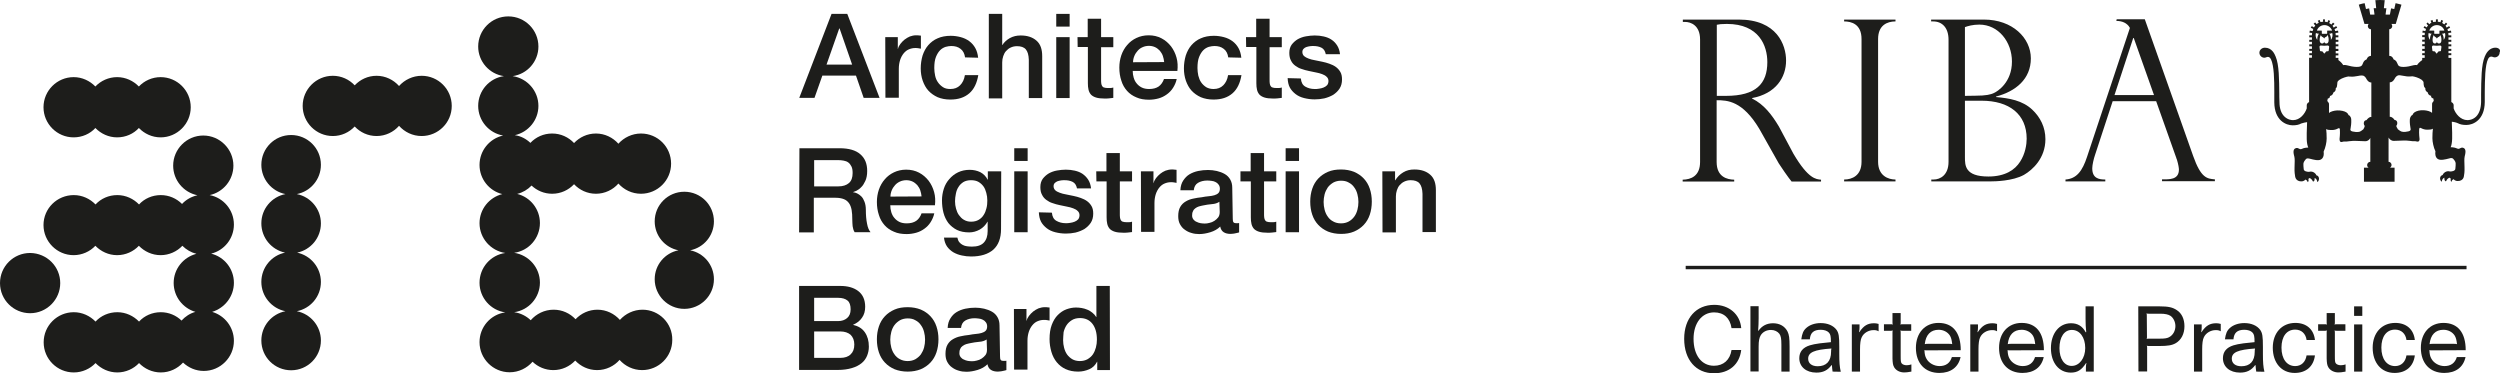 <?xml version="1.0" encoding="utf-8"?>
<!-- Generator: Adobe Illustrator 25.4.1, SVG Export Plug-In . SVG Version: 6.00 Build 0)  -->
<svg version="1.1" id="Layer_1" xmlns="http://www.w3.org/2000/svg" xmlns:xlink="http://www.w3.org/1999/xlink" x="0px" y="0px"
	 viewBox="0 0 1494.2 223.1" style="enable-background:new 0 0 1494.2 223.1;" xml:space="preserve">
<style type="text/css">
	.st0{fill:#1D1D1B;}
	.st1{fill:none;stroke:#1D1D1B;stroke-width:2.044;stroke-miterlimit:10;}
</style>
<g>
	<path class="st0" d="M96,46.1c-5.1,0-9.8,2.2-13,5.6c-3.3-3.4-7.9-5.6-13-5.6s-9.8,2.2-13,5.6c-3.3-3.4-7.9-5.6-13-5.6
		c-9.9,0-18,8.1-18,18s8.1,18,18,18c5.1,0,9.8-2.1,13-5.6c3.3,3.4,7.9,5.6,13,5.6s9.8-2.1,13-5.6c3.3,3.4,7.9,5.6,13,5.6
		c9.9,0,18-8.1,18-18C114,54.1,105.9,46.1,96,46.1"/>
	<path class="st0" d="M139.8,169c0-8.4-5.8-15.5-13.6-17.4c7.8-1.9,13.6-9,13.6-17.4c0-8.7-6.2-16-14.5-17.6
		c8.1-1.7,14.2-9,14.2-17.6c0-9.9-8.1-18-18-18s-18,8.1-18,18c0,8.7,6.2,16,14.5,17.7c-3.6,0.8-6.8,2.6-9.2,5.2
		c-3.3-3.3-7.8-5.3-12.7-5.3c-5.1,0-9.8,2.1-13,5.6c-3.3-3.4-7.9-5.6-13-5.6s-9.8,2.1-13,5.6c-3.3-3.4-7.9-5.6-13-5.6
		c-10,0-18.1,8-18.1,17.9s8.1,18,18,18c5.1,0,9.8-2.2,13-5.6c3.3,3.4,7.9,5.6,13,5.6s9.8-2.2,13-5.6c3.3,3.4,7.9,5.6,13,5.6
		s9.8-2.2,13-5.6c2.3,2.3,5.2,4,8.4,4.8c-7.8,2-13.6,9-13.6,17.4c0,8.2,5.5,15.1,13,17.3c-3.3,0.9-6.1,2.8-8.3,5.2
		c-3.2-3.1-7.6-5-12.4-5c-5.1,0-9.8,2.1-13,5.6c-3.3-3.4-7.9-5.6-13-5.6s-9.8,2.1-13,5.6c-3.3-3.4-7.9-5.6-13-5.6c-9.9,0-18,8-18,18
		s8.1,18,18,18c5.1,0,9.8-2.2,13-5.6c3.3,3.4,7.9,5.6,13,5.6s9.8-2.2,13-5.6c3.3,3.4,7.9,5.6,13,5.6c5.3,0,10-2.3,13.3-5.9
		c3.3,3.1,7.6,5,12.4,5c9.9,0,18-8.1,18-18c0-8.2-5.5-15.1-13-17.3C134.3,184.1,139.8,177.2,139.8,169"/>
	<path class="st0" d="M36,169.2c0,9.9-8.1,18-18,18s-18-8-18-18s8.1-18,18-18C28,151.3,36,159.3,36,169.2"/>
	<path class="st0" d="M252,45.3c-5.3,0-10.2,2.4-13.5,6.1c-3.3-3.7-8.1-6.1-13.4-6.1c-5.2,0-9.8,2.2-13.1,5.7
		c-3.3-3.5-7.9-5.7-13.1-5.7c-9.9,0-18,8.1-18,18s8.1,18,18,18c5.2,0,9.8-2.2,13.1-5.7c3.3,3.5,7.9,5.7,13.1,5.7
		c5.3,0,10.2-2.4,13.4-6.1c3.3,3.7,8.1,6.1,13.5,6.1c9.9,0,18-8,18-18C270,53.4,262,45.3,252,45.3"/>
	<path class="st0" d="M384,185.1c-5.3,0-10.2,2.4-13.5,6.1c-3.3-3.7-8.1-6.1-13.4-6.1c-5.2,0-9.8,2.2-13.1,5.7
		c-3.3-3.5-7.9-5.7-13.1-5.7c-5.5,0-10.4,2.5-13.7,6.3c-2.6-2.5-6.1-4.3-9.9-4.8c8.7-1.2,15.4-8.7,15.4-17.7s-6.7-16.5-15.4-17.8
		c8.7-1.2,15.4-8.7,15.4-17.8c0-8.4-5.8-15.5-13.6-17.4c3.3-0.8,6.3-2.6,8.6-5c3.2,3,7.5,4.9,12.3,4.9c5.2,0,9.8-2.2,13.1-5.7
		c3.3,3.5,7.9,5.7,13.1,5.7c5.3,0,10.2-2.4,13.4-6.1c3.3,3.7,8.1,6.1,13.5,6.1c9.9,0,18-8,18-18s-8-18-18-18
		c-5.3,0-10.2,2.4-13.5,6.1c-3.3-3.7-8.1-6.1-13.4-6.1c-5.2,0-9.8,2.2-13.1,5.7c-3.3-3.5-7.9-5.7-13.1-5.7c-5.1,0-9.7,2.1-13,5.6
		c-2.5-2.4-5.7-4.1-9.3-4.6c8.1-1.8,14.1-9,14.1-17.5c0-9-6.7-16.5-15.4-17.8c8.7-1.2,15.4-8.7,15.4-17.7c0-9.9-8-18-18-18
		s-18,8.1-18,18c0,9,6.7,16.5,15.4,17.7c-8.7,1.2-15.4,8.7-15.4,17.8c0,8.9,6.5,16.3,14.9,17.7c-8.1,1.8-14.1,9-14.1,17.6
		c0,8.4,5.8,15.5,13.6,17.4c-7.8,2-13.6,9-13.6,17.4c0,9,6.7,16.5,15.4,17.8c-8.7,1.2-15.4,8.7-15.4,17.8c0,9,6.7,16.5,15.4,17.7
		c-8.7,1.2-15.4,8.7-15.4,17.8c0,9.9,8.1,18,18,18c5.5,0,10.4-2.5,13.7-6.3c3.2,3.1,7.6,5,12.4,5c5.2,0,9.8-2.2,13.1-5.7
		c3.3,3.5,7.9,5.7,13.1,5.7c5.3,0,10.2-2.4,13.4-6.1c3.3,3.7,8.1,6.1,13.5,6.1c9.9,0,18-8,18-18C402,193.2,393.9,185.1,384,185.1"/>
	<path class="st0" d="M412.5,149.6c8.1-1.6,14.2-8.7,14.2-17.3c0-9.8-7.9-17.7-17.7-17.7s-17.7,7.9-17.7,17.7
		c0,8.6,6.1,15.7,14.2,17.3c-8.1,1.6-14.2,8.7-14.2,17.3c0,9.7,7.9,17.7,17.7,17.7c9.7,0,17.7-7.9,17.7-17.7
		C426.7,158.3,420.6,151.2,412.5,149.6"/>
	<path class="st0" d="M191.8,133.5c0-8.6-6.2-15.9-14.4-17.5c8.2-1.6,14.4-8.8,14.4-17.5c0-9.9-8-17.8-17.8-17.8
		c-9.9,0-17.8,8-17.8,17.8c0,8.6,6.2,15.9,14.4,17.5c-8.2,1.6-14.4,8.8-14.4,17.5c0,8.6,6.1,15.8,14.2,17.5
		c-8.1,1.6-14.2,8.9-14.2,17.5s6.2,15.9,14.4,17.5c-8.2,1.6-14.4,8.8-14.4,17.5c0,9.9,8,17.8,17.8,17.8c9.9,0,17.8-8,17.8-17.8
		c0-8.6-6.2-15.9-14.4-17.5c8.2-1.6,14.4-8.8,14.4-17.5c0-8.6-6.1-15.8-14.2-17.5C185.7,149.3,191.8,142.2,191.8,133.5"/>
	<path class="st0" d="M497,8.3h9.4l19.3,50.2h-9.5l-4.6-13.3h-20.1l-4.7,13.3h-9.1L497,8.3z M494,38.6h15.3L501.8,17h-0.2L494,38.6z
		"/>
	<path class="st0" d="M529.1,22.2h7.5v7h0.1c0.2-1,0.7-2,1.4-2.9c0.7-0.9,1.5-1.8,2.5-2.6s2.1-1.4,3.2-1.9c1.2-0.4,2.4-0.7,3.6-0.7
		c0.9,0,1.6,0,1.9,0.1c0.4,0,0.7,0.1,1.1,0.1v7.8c-0.6-0.1-1.2-0.2-1.7-0.3c-0.6-0.1-1.2-0.1-1.7-0.1c-1.4,0-2.6,0.3-3.8,0.8
		c-1.2,0.5-2.2,1.3-3.1,2.4c-0.9,1.1-1.6,2.4-2.1,3.9c-0.5,1.6-0.8,3.3-0.8,5.3v17.3h-8L529.1,22.2L529.1,22.2z"/>
	<path class="st0" d="M576.8,34.3c-0.3-2.2-1.2-4-2.7-5.1c-1.5-1.2-3.3-1.7-5.6-1.7c-1,0-2.1,0.2-3.3,0.5c-1.2,0.4-2.3,1-3.3,2
		s-1.8,2.3-2.5,4s-1,4-1,6.7c0,1.5,0.2,3,0.5,4.5s0.9,2.9,1.7,4c0.8,1.2,1.8,2.1,3,2.9c1.2,0.8,2.7,1.1,4.4,1.1
		c2.4,0,4.3-0.7,5.8-2.2s2.5-3.5,2.9-6.1h8c-0.8,4.7-2.5,8.4-5.4,10.9s-6.6,3.7-11.3,3.7c-2.9,0-5.4-0.5-7.6-1.4
		c-2.2-1-4-2.3-5.5-3.9s-2.6-3.7-3.4-5.9c-0.8-2.3-1.2-4.8-1.2-7.4c0-2.7,0.4-5.3,1.1-7.7c0.8-2.4,1.9-4.5,3.4-6.2s3.4-3.2,5.6-4.1
		c2.2-1,4.9-1.5,7.8-1.5c2.1,0,4.1,0.3,6,0.8s3.6,1.3,5.1,2.4s2.7,2.5,3.6,4.1s1.5,3.6,1.7,5.8L576.8,34.3L576.8,34.3z"/>
	<path class="st0" d="M591,8.3h8v18.6h0.1c1-1.6,2.5-3,4.4-4.1c2-1.1,4.1-1.6,6.5-1.6c4,0,7.1,1,9.5,3.1s3.4,5.2,3.4,9.3v25h-8V35.7
		c-0.1-2.9-0.7-4.9-1.8-6.2s-2.9-1.9-5.3-1.9c-1.4,0-2.6,0.3-3.7,0.8s-2,1.2-2.8,2.1s-1.3,1.9-1.7,3.1S599,36,599,37.3v21.5h-8V8.3
		L591,8.3z"/>
	<path class="st0" d="M631.3,8.3h8v7.6h-8V8.3z M631.3,22.2h8v36.4h-8V22.2z"/>
	<path class="st0" d="M644,22.2h6.1v-11h8v11h7.3v6h-7.3v19.4c0,0.8,0,1.6,0.1,2.2s0.2,1.1,0.5,1.6c0.3,0.4,0.6,0.8,1.2,0.9
		c0.5,0.2,1.2,0.3,2.1,0.3c0.6,0,1.1,0,1.7,0s1.1-0.1,1.7-0.3v6.2c-0.9,0.1-1.7,0.2-2.6,0.3c-0.8,0.1-1.7,0.1-2.6,0.1
		c-2.1,0-3.8-0.2-5.1-0.6c-1.3-0.4-2.3-1-3-1.7c-0.7-0.8-1.2-1.7-1.5-2.9s-0.4-2.5-0.4-4V28.1h-6.1L644,22.2L644,22.2z"/>
	<path class="st0" d="M677,42.4c0,1.4,0.2,2.8,0.6,4.1s1,2.5,1.8,3.4c0.8,1,1.8,1.8,3,2.4c1.2,0.6,2.7,0.9,4.4,0.9
		c2.4,0,4.2-0.5,5.7-1.5c1.4-1,2.5-2.5,3.2-4.5h7.6c-0.4,2-1.2,3.7-2.2,5.3s-2.3,2.9-3.7,3.9c-1.5,1.1-3.1,1.9-4.9,2.4
		s-3.7,0.8-5.7,0.8c-2.9,0-5.4-0.4-7.6-1.4c-2.2-0.9-4.1-2.2-5.6-3.9s-2.7-3.7-3.4-6.1c-0.8-2.4-1.2-4.9-1.2-7.8
		c0-2.6,0.4-5,1.2-7.4c0.8-2.3,2-4.4,3.5-6.1c1.5-1.8,3.4-3.2,5.5-4.2s4.6-1.6,7.3-1.6c2.9,0,5.4,0.6,7.7,1.8
		c2.3,1.2,4.1,2.8,5.7,4.8c1.5,2,2.6,4.2,3.3,6.8c0.7,2.5,0.8,5.2,0.5,7.9C703.8,42.4,677,42.4,677,42.4z M695.8,37.1
		c-0.1-1.2-0.4-2.5-0.8-3.7s-1.1-2.2-1.8-3.1c-0.8-0.8-1.7-1.6-2.8-2.1s-2.3-0.8-3.7-0.8s-2.7,0.3-3.8,0.8c-1.2,0.5-2.1,1.2-2.9,2.1
		s-1.5,1.9-2,3.1s-0.8,2.5-0.8,3.8L695.8,37.1L695.8,37.1z"/>
	<path class="st0" d="M734.1,34.3c-0.3-2.2-1.2-4-2.7-5.1c-1.5-1.2-3.3-1.7-5.6-1.7c-1,0-2.1,0.2-3.3,0.5c-1.2,0.4-2.3,1-3.3,2
		s-1.8,2.3-2.5,4s-1,4-1,6.7c0,1.5,0.2,3,0.5,4.5c0.4,1.5,0.9,2.9,1.7,4c0.8,1.2,1.8,2.1,3,2.9c1.2,0.7,2.7,1.1,4.4,1.1
		c2.4,0,4.3-0.7,5.8-2.2s2.5-3.5,2.9-6.1h8c-0.8,4.7-2.5,8.4-5.4,10.9s-6.6,3.7-11.3,3.7c-2.9,0-5.4-0.5-7.6-1.4
		c-2.2-1-4-2.3-5.5-3.9s-2.6-3.7-3.4-5.9c-0.8-2.3-1.2-4.8-1.2-7.4c0-2.7,0.4-5.3,1.1-7.7c0.8-2.4,1.9-4.5,3.4-6.2s3.4-3.2,5.6-4.1
		c2.2-1,4.9-1.5,7.8-1.5c2.1,0,4.1,0.3,6,0.8s3.6,1.3,5.1,2.4s2.7,2.5,3.6,4.1s1.5,3.6,1.7,5.8L734.1,34.3L734.1,34.3z"/>
	<path class="st0" d="M744.7,22.2h6.1v-11h8v11h7.3v6h-7.3v19.4c0,0.8,0,1.6,0.1,2.2s0.2,1.1,0.5,1.6c0.3,0.4,0.6,0.8,1.2,0.9
		c0.5,0.2,1.2,0.3,2.1,0.3c0.6,0,1.1,0,1.7,0s1.1-0.1,1.7-0.3v6.2c-0.9,0.1-1.7,0.2-2.6,0.3c-0.8,0.1-1.7,0.1-2.6,0.1
		c-2.1,0-3.8-0.2-5.1-0.6c-1.3-0.4-2.3-1-3-1.7c-0.7-0.8-1.2-1.7-1.5-2.9s-0.4-2.5-0.4-4V28.1h-6.1L744.7,22.2L744.7,22.2z"/>
	<path class="st0" d="M777.5,46.9c0.2,2.4,1.1,4,2.7,4.9s3.4,1.4,5.6,1.4c0.8,0,1.6,0,2.6-0.2c1-0.1,1.9-0.4,2.7-0.7
		c0.8-0.3,1.5-0.8,2.1-1.4c0.5-0.6,0.8-1.5,0.8-2.5s-0.4-1.9-1.1-2.5c-0.7-0.7-1.6-1.2-2.7-1.6c-1.1-0.4-2.4-0.8-3.7-1
		c-1.4-0.3-2.9-0.6-4.3-0.9c-1.5-0.3-2.9-0.7-4.3-1.2c-1.4-0.4-2.6-1.1-3.7-1.9c-1.1-0.8-2-1.8-2.6-3.1c-0.7-1.2-1-2.8-1-4.6
		c0-2,0.5-3.6,1.4-4.9c1-1.3,2.2-2.4,3.7-3.3c1.5-0.8,3.1-1.4,4.9-1.7c1.8-0.3,3.5-0.5,5.2-0.5c1.9,0,3.7,0.2,5.4,0.6
		c1.7,0.4,3.3,1,4.6,1.9c1.4,0.9,2.5,2.1,3.4,3.5s1.5,3.2,1.7,5.2h-8.5c-0.4-1.9-1.2-3.2-2.6-3.9c-1.4-0.7-3-1-4.8-1
		c-0.6,0-1.2,0-2,0.1s-1.5,0.3-2.2,0.5s-1.2,0.6-1.7,1.1s-0.7,1.2-0.7,1.9c0,1,0.4,1.8,1,2.4c0.7,0.6,1.6,1.1,2.7,1.5s2.4,0.8,3.8,1
		c1.4,0.3,2.9,0.6,4.4,0.9s2.9,0.7,4.3,1.2s2.7,1.1,3.8,1.9s2,1.8,2.7,3s1,2.7,1,4.5c0,2.1-0.5,4-1.5,5.5s-2.3,2.7-3.8,3.7
		c-1.6,0.9-3.3,1.6-5.3,2.1c-1.9,0.4-3.8,0.6-5.7,0.6c-2.3,0-4.4-0.3-6.4-0.8s-3.7-1.3-5.1-2.4c-1.4-1.1-2.6-2.4-3.4-3.9
		s-1.2-3.4-1.3-5.6L777.5,46.9L777.5,46.9z"/>
	<path class="st0" d="M477.8,88.6h24c5.5,0,9.7,1.2,12.4,3.6c2.8,2.4,4.1,5.7,4.1,10c0,2.4-0.4,4.4-1.1,5.9s-1.5,2.9-2.5,3.8
		c-0.9,1-1.9,1.6-2.8,2.1c-0.9,0.4-1.6,0.7-2,0.8v0.1c0.8,0.1,1.6,0.3,2.4,0.7c0.8,0.4,1.7,1,2.5,1.8s1.4,1.9,1.9,3.2
		s0.8,2.9,0.8,4.9c0,2.9,0.2,5.7,0.7,8.1c0.4,2.4,1.2,4.1,2.1,5.2h-9.5c-0.7-1.1-1-2.3-1.2-3.6c-0.1-1.3-0.2-2.6-0.2-3.8
		c0-2.3-0.1-4.3-0.4-5.9s-0.8-3-1.6-4.1s-1.8-1.9-3.1-2.4c-1.3-0.5-2.9-0.8-4.9-0.8h-13v20.7h-8.8L477.8,88.6L477.8,88.6z
		 M486.6,111.4H501c2.8,0,4.9-0.7,6.4-2s2.2-3.3,2.2-6c0-1.6-0.2-2.9-0.7-3.9s-1.1-1.8-1.9-2.4s-1.7-0.9-2.8-1.1s-2.1-0.3-3.3-0.3
		h-14.3V111.4L486.6,111.4z"/>
	<path class="st0" d="M532.1,122.7c0,1.4,0.2,2.8,0.6,4.1s1,2.5,1.8,3.4c0.8,1,1.8,1.8,3,2.4c1.2,0.6,2.7,0.9,4.4,0.9
		c2.4,0,4.2-0.5,5.7-1.5c1.4-1,2.5-2.5,3.2-4.5h7.6c-0.4,2-1.2,3.7-2.2,5.3s-2.3,2.9-3.7,3.9c-1.5,1.1-3.1,1.9-4.9,2.4
		s-3.7,0.8-5.7,0.8c-2.9,0-5.4-0.4-7.6-1.4c-2.2-0.9-4.1-2.2-5.6-3.9s-2.7-3.7-3.4-6.1c-0.8-2.4-1.2-4.9-1.2-7.8
		c0-2.6,0.4-5,1.2-7.4c0.8-2.3,2-4.4,3.5-6.1c1.5-1.8,3.4-3.2,5.5-4.2s4.6-1.6,7.3-1.6c2.9,0,5.4,0.6,7.7,1.8
		c2.3,1.2,4.1,2.8,5.7,4.8c1.5,2,2.6,4.2,3.3,6.8c0.7,2.5,0.8,5.2,0.5,7.9H532.1L532.1,122.7z M550.8,117.4
		c-0.1-1.2-0.4-2.5-0.8-3.7s-1.1-2.2-1.8-3.1c-0.8-0.8-1.7-1.6-2.8-2.1s-2.3-0.8-3.7-0.8s-2.7,0.3-3.8,0.8s-2.1,1.2-2.9,2.1
		s-1.5,1.9-2,3.1s-0.8,2.5-0.8,3.8L550.8,117.4L550.8,117.4z"/>
	<path class="st0" d="M598.3,136.9c0,5.5-1.6,9.6-4.6,12.3c-3.1,2.7-7.5,4.1-13.3,4.1c-1.8,0-3.7-0.2-5.5-0.6
		c-1.9-0.4-3.5-1-5.1-1.9c-1.5-0.9-2.8-2.1-3.8-3.5c-1-1.5-1.6-3.3-1.8-5.3h8c0.2,1.1,0.6,2.1,1.2,2.8s1.2,1.2,2,1.6
		c0.8,0.4,1.6,0.7,2.6,0.8c0.9,0.1,1.9,0.2,2.9,0.2c3.3,0,5.6-0.8,7.1-2.4c1.5-1.6,2.3-3.9,2.3-6.9v-5.6h-0.1
		c-1.1,2-2.7,3.6-4.6,4.7c-2,1.1-4.1,1.7-6.3,1.7c-2.9,0-5.4-0.5-7.4-1.5s-3.7-2.4-5.1-4.1c-1.3-1.8-2.3-3.8-2.9-6.1
		c-0.6-2.3-0.9-4.8-0.9-7.4c0-2.5,0.4-4.8,1.1-7s1.8-4.1,3.3-5.8c1.4-1.6,3.1-3,5.2-4s4.4-1.5,7-1.5c2.3,0,4.4,0.5,6.3,1.4
		c1.9,1,3.4,2.5,4.4,4.5h0.1v-5h8L598.3,136.9L598.3,136.9z M580.4,132.5c1.8,0,3.3-0.4,4.5-1.1c1.2-0.7,2.3-1.7,3-2.9
		c0.8-1.2,1.3-2.5,1.7-4.1c0.4-1.5,0.5-3.1,0.5-4.6c0-1.6-0.2-3-0.6-4.5s-0.9-2.8-1.7-3.9c-0.8-1.1-1.8-2-3-2.7s-2.7-1-4.5-1
		s-3.3,0.4-4.5,1.1c-1.2,0.8-2.2,1.7-2.9,2.9c-0.8,1.2-1.3,2.5-1.6,4.1c-0.3,1.5-0.5,3-0.5,4.5s0.2,3,0.6,4.4s0.9,2.7,1.7,3.8
		c0.8,1.1,1.7,2.1,2.9,2.8C577.3,132.1,578.7,132.5,580.4,132.5"/>
	<path class="st0" d="M606.2,88.6h8v7.6h-8V88.6z M606.2,102.4h8v36.4h-8V102.4z"/>
	<path class="st0" d="M628.7,127.1c0.2,2.4,1.1,4,2.7,4.9s3.4,1.4,5.6,1.4c0.8,0,1.6,0,2.6-0.2c1-0.1,1.9-0.4,2.7-0.7
		c0.8-0.3,1.5-0.8,2.1-1.4c0.5-0.6,0.8-1.5,0.8-2.5s-0.4-1.9-1.1-2.5c-0.7-0.7-1.6-1.2-2.7-1.6s-2.4-0.8-3.7-1
		c-1.4-0.3-2.9-0.6-4.3-0.9c-1.5-0.3-2.9-0.7-4.3-1.2c-1.4-0.4-2.6-1.1-3.7-1.9s-2-1.8-2.6-3.1c-0.7-1.2-1-2.8-1-4.6
		c0-2,0.5-3.6,1.4-4.9c1-1.3,2.2-2.4,3.7-3.3c1.5-0.8,3.1-1.4,4.9-1.7c1.8-0.3,3.5-0.5,5.2-0.5c1.9,0,3.7,0.2,5.4,0.6
		c1.7,0.4,3.3,1,4.6,1.9c1.3,0.9,2.5,2.1,3.4,3.5s1.5,3.2,1.7,5.2h-8.4c-0.4-1.9-1.2-3.2-2.6-3.9c-1.4-0.7-3-1-4.8-1
		c-0.6,0-1.2,0-2,0.1s-1.5,0.3-2.2,0.5c-0.7,0.3-1.2,0.6-1.7,1.1s-0.7,1.2-0.7,1.9c0,1,0.4,1.8,1,2.4s1.6,1.1,2.7,1.5s2.4,0.8,3.8,1
		c1.4,0.3,2.9,0.6,4.4,0.9s2.9,0.7,4.3,1.2s2.7,1.1,3.8,1.9s2,1.8,2.7,3s1,2.7,1,4.5c0,2.1-0.5,4-1.5,5.5s-2.3,2.7-3.8,3.7
		c-1.6,0.9-3.3,1.6-5.3,2.1c-1.9,0.4-3.8,0.6-5.7,0.6c-2.3,0-4.4-0.3-6.4-0.8s-3.7-1.3-5.1-2.4c-1.4-1.1-2.6-2.4-3.4-3.9
		c-0.8-1.6-1.2-3.4-1.3-5.6L628.7,127.1L628.7,127.1z"/>
	<path class="st0" d="M655.2,102.4h6.1V91.5h8v10.9h7.3v6h-7.3v19.4c0,0.8,0,1.6,0.1,2.2c0.1,0.6,0.2,1.1,0.5,1.6
		c0.3,0.4,0.6,0.8,1.2,0.9c0.5,0.2,1.2,0.3,2.1,0.3c0.6,0,1.1,0,1.7,0s1.1-0.1,1.7-0.3v6.2c-0.9,0.1-1.8,0.2-2.6,0.3
		c-0.8,0.1-1.7,0.1-2.6,0.1c-2.1,0-3.8-0.2-5.1-0.6c-1.3-0.4-2.3-1-3-1.7c-0.7-0.8-1.2-1.7-1.5-2.9s-0.4-2.5-0.4-4v-21.5h-6.1
		L655.2,102.4L655.2,102.4z"/>
	<path class="st0" d="M681.9,102.4h7.5v7h0.1c0.2-1,0.7-2,1.4-2.9c0.7-0.9,1.5-1.8,2.5-2.6s2-1.4,3.2-1.9c1.2-0.4,2.4-0.7,3.6-0.7
		c0.9,0,1.6,0,1.9,0.1c0.4,0,0.7,0.1,1.1,0.1v7.8c-0.6-0.1-1.2-0.2-1.7-0.3c-0.6-0.1-1.2-0.1-1.7-0.1c-1.4,0-2.6,0.3-3.8,0.8
		c-1.2,0.5-2.2,1.3-3.1,2.4s-1.6,2.4-2.1,3.9c-0.5,1.6-0.8,3.3-0.8,5.3v17.3h-8L681.9,102.4L681.9,102.4z"/>
	<path class="st0" d="M736.8,130.7c0,1,0.1,1.7,0.4,2.1c0.3,0.4,0.8,0.6,1.5,0.6h0.8c0.3,0,0.7,0,1.1-0.1v5.6
		c-0.3,0.1-0.6,0.2-1.1,0.3c-0.4,0.1-0.9,0.2-1.4,0.3s-0.9,0.2-1.4,0.2s-0.8,0.1-1.2,0.1c-1.6,0-3-0.3-4.1-1s-1.8-1.8-2.1-3.4
		c-1.6,1.6-3.6,2.7-5.9,3.4s-4.5,1.1-6.7,1.1c-1.6,0-3.2-0.2-4.7-0.7c-1.5-0.4-2.8-1.1-4-2c-1.2-0.8-2.1-2-2.8-3.3
		c-0.7-1.3-1-2.9-1-4.7c0-2.3,0.4-4.1,1.2-5.5c0.8-1.4,1.9-2.5,3.3-3.3c1.3-0.8,2.9-1.4,4.5-1.7c1.6-0.4,3.3-0.6,5-0.8
		c1.5-0.3,2.9-0.5,4.1-0.6c1.3-0.1,2.5-0.3,3.5-0.6s1.8-0.7,2.4-1.3c0.6-0.6,0.9-1.5,0.9-2.6c0-1-0.3-1.9-0.8-2.5
		c-0.5-0.7-1.1-1.2-1.8-1.5c-0.7-0.4-1.5-0.6-2.4-0.7s-1.7-0.2-2.5-0.2c-2.2,0-4.1,0.5-5.6,1.4s-2.3,2.4-2.5,4.4h-8
		c0.1-2.4,0.7-4.3,1.7-5.8s2.2-2.8,3.7-3.7s3.3-1.6,5.2-2s3.9-0.6,5.9-0.6c1.8,0,3.5,0.2,5.3,0.6c1.7,0.4,3.3,1,4.7,1.8
		s2.5,1.9,3.3,3.3s1.2,3,1.2,4.9L736.8,130.7L736.8,130.7z M728.8,120.6c-1.2,0.8-2.7,1.3-4.5,1.4c-1.8,0.2-3.6,0.4-5.3,0.8
		c-0.8,0.1-1.6,0.4-2.5,0.6c-0.8,0.3-1.5,0.6-2.1,1.1c-0.6,0.4-1.1,1-1.4,1.8c-0.4,0.7-0.5,1.6-0.5,2.6c0,0.9,0.3,1.6,0.8,2.3
		c0.5,0.6,1.1,1.1,1.9,1.4c0.7,0.4,1.5,0.6,2.4,0.8c0.8,0.1,1.6,0.2,2.4,0.2c0.9,0,1.9-0.1,2.9-0.4c1-0.2,2-0.6,2.9-1.2
		c0.9-0.6,1.7-1.3,2.3-2.1s0.9-1.9,0.9-3.2L728.8,120.6L728.8,120.6z"/>
	<path class="st0" d="M741.4,102.4h6.1V91.5h8v10.9h7.3v6h-7.3v19.4c0,0.8,0,1.6,0.1,2.2c0.1,0.6,0.2,1.1,0.5,1.6
		c0.3,0.4,0.6,0.8,1.2,0.9c0.5,0.2,1.2,0.3,2.1,0.3c0.6,0,1.1,0,1.7,0s1.1-0.1,1.7-0.3v6.2c-0.9,0.1-1.7,0.2-2.6,0.3
		c-0.8,0.1-1.7,0.1-2.6,0.1c-2.1,0-3.8-0.2-5.1-0.6c-1.3-0.4-2.3-1-3-1.7c-0.7-0.8-1.2-1.7-1.5-2.9s-0.4-2.5-0.4-4v-21.5h-6.2
		L741.4,102.4L741.4,102.4z"/>
	<path class="st0" d="M768.4,88.6h8v7.6h-8V88.6z M768.4,102.4h8v36.4h-8V102.4z"/>
	<path class="st0" d="M801.5,139.8c-2.9,0-5.5-0.5-7.8-1.4c-2.3-1-4.2-2.3-5.8-4s-2.8-3.7-3.6-6.1c-0.8-2.4-1.2-4.9-1.2-7.8
		c0-2.8,0.4-5.3,1.2-7.7c0.8-2.4,2-4.4,3.6-6.1s3.5-3,5.8-4s4.9-1.4,7.8-1.4s5.5,0.5,7.8,1.4c2.3,1,4.2,2.3,5.8,4s2.8,3.7,3.6,6.1
		c0.8,2.4,1.2,4.9,1.2,7.7s-0.4,5.4-1.2,7.8c-0.8,2.4-2,4.4-3.6,6.1c-1.6,1.7-3.5,3-5.8,4C806.9,139.4,804.4,139.8,801.5,139.8
		 M801.5,133.5c1.8,0,3.3-0.4,4.6-1.1c1.3-0.7,2.4-1.7,3.3-2.9s1.5-2.6,1.9-4.1s0.6-3.1,0.6-4.7s-0.2-3.1-0.6-4.6
		c-0.4-1.6-1-2.9-1.9-4.1c-0.8-1.2-1.9-2.2-3.3-2.9c-1.3-0.8-2.9-1.1-4.6-1.1s-3.3,0.4-4.6,1.1c-1.3,0.8-2.4,1.7-3.3,2.9
		c-0.8,1.2-1.5,2.6-1.9,4.1c-0.4,1.6-0.6,3.1-0.6,4.6c0,1.6,0.2,3.2,0.6,4.7s1,2.9,1.9,4.1c0.8,1.2,1.9,2.2,3.3,2.9
		C798.1,133.1,799.7,133.5,801.5,133.5"/>
	<path class="st0" d="M826.2,102.4h7.6v5.3l0.1,0.1c1.2-2,2.8-3.6,4.8-4.8s4.1-1.7,6.6-1.7c4,0,7.1,1,9.5,3.1s3.4,5.2,3.4,9.3v25h-8
		v-22.9c-0.1-2.9-0.7-4.9-1.8-6.2s-2.9-1.9-5.3-1.9c-1.4,0-2.6,0.3-3.7,0.8s-2,1.2-2.8,2.1s-1.3,1.9-1.7,3.1s-0.6,2.4-0.6,3.7v21.5
		h-8L826.2,102.4L826.2,102.4z"/>
	<path class="st0" d="M477.8,170.9h24.4c4.5,0,8.1,1,10.8,3.1c2.7,2.1,4.1,5.2,4.1,9.4c0,2.5-0.6,4.7-1.9,6.5
		c-1.2,1.8-3,3.2-5.3,4.2v0.1c3.1,0.7,5.4,2.1,7,4.4c1.6,2.3,2.4,5.1,2.4,8.6c0,2-0.4,3.8-1.1,5.5s-1.8,3.2-3.3,4.4
		s-3.4,2.2-5.8,2.9s-5.1,1.1-8.4,1.1h-23.1v-50.2H477.8z M486.6,191.9H501c2.1,0,3.9-0.6,5.3-1.8s2.1-2.9,2.1-5.2
		c0-2.5-0.6-4.3-1.9-5.3c-1.2-1-3.1-1.6-5.5-1.6h-14.4V191.9L486.6,191.9z M486.6,213.9h15.6c2.7,0,4.8-0.7,6.2-2.1
		c1.5-1.4,2.2-3.3,2.2-5.9c0-2.5-0.8-4.4-2.2-5.8c-1.5-1.3-3.6-2-6.2-2h-15.6V213.9z"/>
	<path class="st0" d="M542.5,222.1c-2.9,0-5.5-0.5-7.8-1.4c-2.3-1-4.2-2.3-5.8-4s-2.8-3.7-3.6-6.1c-0.8-2.4-1.2-4.9-1.2-7.8
		c0-2.8,0.4-5.3,1.2-7.7c0.8-2.4,2-4.4,3.6-6.1c1.6-1.7,3.5-3,5.8-4s4.9-1.4,7.8-1.4s5.5,0.5,7.8,1.4c2.3,1,4.2,2.3,5.8,4
		s2.8,3.7,3.6,6.1c0.8,2.4,1.2,4.9,1.2,7.7s-0.4,5.4-1.2,7.8c-0.8,2.4-2,4.4-3.6,6.1c-1.6,1.7-3.5,3-5.8,4
		C548,221.6,545.4,222.1,542.5,222.1 M542.5,215.8c1.8,0,3.3-0.4,4.6-1.1c1.3-0.8,2.4-1.7,3.3-2.9c0.8-1.2,1.5-2.6,1.9-4.1
		s0.6-3.1,0.6-4.7c0-1.6-0.2-3.1-0.6-4.6c-0.4-1.6-1-2.9-1.9-4.1c-0.8-1.2-1.9-2.2-3.3-2.9c-1.3-0.8-2.9-1.1-4.6-1.1
		s-3.3,0.4-4.6,1.1c-1.3,0.8-2.4,1.7-3.3,2.9s-1.5,2.6-1.9,4.1c-0.4,1.6-0.6,3.1-0.6,4.6c0,1.6,0.2,3.2,0.6,4.7s1,2.9,1.9,4.1
		c0.8,1.2,1.9,2.2,3.3,2.9C539.2,215.4,540.7,215.8,542.5,215.8"/>
	<path class="st0" d="M597.7,213c0,1,0.1,1.7,0.4,2.1c0.3,0.4,0.8,0.6,1.5,0.6h0.8c0.3,0,0.7,0,1.1-0.1v5.6
		c-0.3,0.1-0.6,0.2-1.1,0.3c-0.4,0.1-0.9,0.2-1.4,0.3s-0.9,0.2-1.4,0.2s-0.8,0.1-1.2,0.1c-1.6,0-3-0.3-4.1-1s-1.8-1.8-2.1-3.4
		c-1.6,1.6-3.6,2.7-5.9,3.4s-4.5,1.1-6.7,1.1c-1.6,0-3.2-0.2-4.7-0.7c-1.5-0.4-2.8-1.1-4-2c-1.2-0.8-2.1-2-2.8-3.3
		c-0.7-1.3-1-2.9-1-4.7c0-2.3,0.4-4.1,1.2-5.5c0.8-1.4,1.9-2.5,3.3-3.3s2.9-1.4,4.5-1.7c1.6-0.4,3.3-0.6,5-0.8
		c1.5-0.3,2.9-0.5,4.1-0.6c1.3-0.1,2.5-0.3,3.5-0.6s1.8-0.7,2.4-1.3s0.9-1.5,0.9-2.6c0-1-0.3-1.9-0.8-2.5c-0.5-0.7-1.1-1.2-1.8-1.5
		c-0.7-0.4-1.5-0.6-2.4-0.7c-0.9-0.1-1.7-0.2-2.5-0.2c-2.2,0-4.1,0.5-5.6,1.4s-2.3,2.4-2.5,4.4h-8c0.1-2.4,0.7-4.3,1.7-5.8
		c1-1.6,2.2-2.8,3.7-3.7s3.3-1.6,5.2-2s3.9-0.6,5.9-0.6c1.8,0,3.5,0.2,5.3,0.6c1.7,0.4,3.3,1,4.7,1.8s2.5,1.9,3.3,3.3
		c0.8,1.4,1.2,3,1.2,4.9L597.7,213L597.7,213z M589.7,202.9c-1.2,0.8-2.7,1.3-4.5,1.4c-1.8,0.2-3.6,0.4-5.3,0.8
		c-0.8,0.1-1.6,0.4-2.5,0.6c-0.8,0.3-1.5,0.6-2.1,1.1c-0.6,0.4-1.1,1-1.4,1.8c-0.4,0.7-0.5,1.6-0.5,2.6c0,0.9,0.3,1.6,0.8,2.3
		c0.5,0.6,1.1,1.1,1.9,1.4c0.7,0.4,1.5,0.6,2.4,0.8c0.8,0.1,1.6,0.2,2.4,0.2c0.9,0,1.9-0.1,2.9-0.4c1-0.2,2-0.6,2.9-1.2
		c0.9-0.6,1.7-1.3,2.3-2.1s0.9-1.9,0.9-3.2L589.7,202.9L589.7,202.9z"/>
	<path class="st0" d="M606,184.7h7.5v7h0.1c0.2-1,0.7-2,1.4-2.9c0.7-0.9,1.5-1.8,2.5-2.6s2.1-1.4,3.2-1.9c1.2-0.4,2.4-0.7,3.6-0.7
		c0.9,0,1.6,0,1.9,0.1c0.4,0,0.7,0.1,1.1,0.1v7.8c-0.6-0.1-1.2-0.2-1.7-0.3c-0.6-0.1-1.2-0.1-1.7-0.1c-1.4,0-2.6,0.3-3.8,0.8
		c-1.2,0.5-2.2,1.3-3.1,2.4c-0.9,1.1-1.6,2.4-2.1,3.9c-0.5,1.6-0.8,3.3-0.8,5.3v17.3h-8L606,184.7L606,184.7z"/>
	<path class="st0" d="M663.4,221.2h-7.6v-5h-0.1c-1.1,2.1-2.6,3.6-4.7,4.5s-4.2,1.4-6.6,1.4c-2.9,0-5.3-0.5-7.5-1.5
		s-3.9-2.4-5.3-4.1c-1.4-1.7-2.5-3.8-3.2-6.2s-1.1-4.9-1.1-7.6c0-3.3,0.4-6.1,1.3-8.5s2.1-4.4,3.6-5.9s3.2-2.7,5.1-3.4
		s3.8-1.1,5.8-1.1c1.1,0,2.3,0.1,3.4,0.3s2.3,0.5,3.4,1c1.1,0.4,2.1,1.1,3,1.8s1.7,1.6,2.3,2.6h0.1v-18.6h8L663.4,221.2L663.4,221.2
		z M635.4,203.3c0,1.6,0.2,3.1,0.6,4.6s1,2.9,1.8,4s1.9,2.1,3.1,2.8s2.8,1.1,4.5,1.1c1.8,0,3.3-0.4,4.6-1.1c1.3-0.8,2.4-1.7,3.2-2.9
		c0.8-1.2,1.4-2.6,1.8-4.1s0.6-3.1,0.6-4.7c0-4-0.9-7.2-2.7-9.5c-1.8-2.3-4.3-3.4-7.4-3.4c-1.9,0-3.5,0.4-4.8,1.2s-2.4,1.8-3.2,3
		c-0.8,1.2-1.4,2.6-1.8,4.2C635.6,200.1,635.4,201.7,635.4,203.3"/>
</g>
<g>
	<path class="st0" d="M1040.7,209.1c-1,8.7-7.2,14-16.3,14c-10.8,0-17.8-8.1-17.8-20.6c0-12.3,7.1-20.3,18-20.3
		c8.8,0,15.4,5.6,16.1,13.9h-5.8c-0.9-6-4.6-9.4-10.4-9.4c-7.3,0-12.3,6.4-12.3,15.8c0,9.8,4.8,16.1,12.2,16.1
		c5.7,0,9.6-3.5,10.5-9.4h5.8V209.1L1040.7,209.1z"/>
	<path class="st0" d="M1051.1,190.2c0,3.4-0.1,4.3-0.3,7.4l0.2,0.1c2.1-3,5-4.5,8.7-4.5c4,0,7.1,1.8,8.7,5c0.9,1.9,1.2,3.8,1.2,9
		v14.9h-4.9V206c0-3.7-0.3-5.2-1.2-6.5c-1.1-1.4-2.9-2.3-5-2.3c-2.6,0-4.8,1.1-6.1,3.1c-0.9,1.5-1.3,3.3-1.3,6.9V222h-4.9v-39h4.9
		V190.2L1051.1,190.2z"/>
	<path class="st0" d="M1080.7,214.4c0,2.8,2.2,4.5,5.7,4.5c5.2,0,8-3,8-8.7c0-0.8,0-1,0.2-1.9C1084.3,209,1080.7,210.6,1080.7,214.4
		L1080.7,214.4z M1095.3,222.1c-0.2-1.6-0.3-2.1-0.4-3.8l-0.2-0.1c-2.4,3.2-5.1,4.5-9.1,4.5c-6.1,0-10.2-3.5-10.2-8.6
		c0-3.8,2.1-6.4,6.3-7.7c1.3-0.4,3.5-0.9,6-1.2c1.5-0.2,3.4-0.4,6.6-0.7c0-3.6-0.3-4.7-1.2-5.7c-1-1.1-2.8-1.7-4.9-1.7
		c-4.2,0-6.2,1.8-6.5,5.7h-5.1c0.5-3.5,1.2-5.2,3-6.8c2-1.8,5.1-2.9,8.6-2.9c4.2,0,7.6,1.5,9.5,4.1c1.3,1.9,1.6,3.8,1.6,10.2v2.4
		v1.7c0,5.1,0.2,7.8,0.9,10.7L1095.3,222.1L1095.3,222.1L1095.3,222.1z"/>
	<path class="st0" d="M1111.4,193.9v2.1c0,1-0.1,1.4-0.3,2.5h0.2c2.6-3.9,5-5.3,8.8-5.3c1,0,1.5,0.1,2.7,0.4v4.4
		c-1.1-0.6-1.8-0.7-3-0.7c-3,0-5.9,1.7-7.1,4.3c-0.7,1.3-1,3.9-1,7.1v13.4h-4.9v-28.2H1111.4L1111.4,193.9z"/>
	<path class="st0" d="M1136,192.7c0,0.6,0,0.8-0.2,1.3c0.6-0.2,0.7-0.2,1.3-0.2h5.2v3.9h-5.2c-0.6,0-0.8,0-1.3-0.2
		c0.2,0.6,0.2,0.7,0.2,1.3v13.9c0,3.2,0.1,3.8,0.6,4.5c0.6,0.7,1.7,1.1,3,1.1c1,0,1.9-0.2,2.8-0.5v4.3c-2.3,0.4-3.1,0.5-4.3,0.5
		c-2.6,0-4.9-1.2-6-3.1c-0.7-1.2-0.9-2.4-1-5.2v-1.8v-13.7c0-0.6,0-0.8,0.2-1.3c-0.6,0.2-0.7,0.2-1.3,0.2h-4v-3.9h4
		c0.6,0,0.8,0,1.3,0.2c-0.2-0.6-0.2-0.7-0.2-1.3v-5.6h4.9V192.7L1136,192.7z"/>
	<path class="st0" d="M1165,205.5c0.9,0,1.1,0,1.8,0.2c-0.3-2.6-0.6-3.7-1.3-5c-1.4-2.3-4-3.6-6.8-3.6c-4.8,0-7.7,3-8.3,8.6
		c0.7-0.2,0.9-0.2,1.8-0.2H1165L1165,205.5z M1151.5,209.4c-0.6,0-0.8,0-1.3-0.2c0.1,2.5,0.4,3.8,1.2,5.2c1.4,2.6,4.6,4.4,7.8,4.4
		c3.8,0,6.3-1.8,7.4-5.4h5.2c-1.3,6.1-5.9,9.5-12.7,9.5c-8.6,0-14-5.8-14-15c0-8.9,5.4-14.9,13.5-14.9c8.6,0,13.3,5.8,13.3,16.3
		L1151.5,209.4L1151.5,209.4z"/>
	<path class="st0" d="M1182.2,193.9v2.1c0,1-0.1,1.4-0.3,2.5h0.2c2.6-3.9,5-5.3,8.8-5.3c1,0,1.5,0.1,2.7,0.4v4.4
		c-1.1-0.6-1.8-0.7-3-0.7c-3,0-5.9,1.7-7.1,4.3c-0.7,1.3-1,3.9-1,7.1v13.4h-4.9v-28.2H1182.2L1182.2,193.9z"/>
	<path class="st0" d="M1214.6,205.5c0.9,0,1.1,0,1.8,0.2c-0.3-2.6-0.6-3.7-1.3-5c-1.4-2.3-4-3.6-6.8-3.6c-4.8,0-7.7,3-8.3,8.6
		c0.7-0.2,0.9-0.2,1.8-0.2H1214.6L1214.6,205.5z M1201.2,209.4c-0.6,0-0.8,0-1.3-0.2c0.1,2.5,0.4,3.8,1.2,5.2
		c1.4,2.6,4.6,4.4,7.8,4.4c3.8,0,6.3-1.8,7.4-5.4h5.2c-1.3,6.1-5.9,9.5-12.7,9.5c-8.6,0-14-5.8-14-15c0-8.9,5.4-14.9,13.5-14.9
		c8.6,0,13.3,5.8,13.3,16.3L1201.2,209.4L1201.2,209.4z"/>
	<path class="st0" d="M1230.9,208.1c0,6.4,2.9,10.6,7.3,10.6c4.6,0,8.1-4.6,8.1-10.7c0-6.4-3.3-10.8-7.9-10.8
		C1233.8,197.1,1230.9,201.4,1230.9,208.1L1230.9,208.1z M1246.7,222.1v-2.4c0-1,0.1-1.5,0.3-2.7h-0.2c-2.7,4.2-5.2,5.7-9.1,5.7
		c-7.1,0-11.9-5.9-11.9-14.6c0-8.8,4.9-14.9,12-14.9c4,0,6.8,1.7,8.8,5.4l0.3-0.1c-0.3-3.4-0.4-4.3-0.4-7.9v-7.5h4.9v39H1246.7
		L1246.7,222.1z"/>
	<path class="st0" d="M1283.2,201.3c0,0.6,0,0.8-0.2,1.3c0.6-0.2,0.7-0.2,1.3-0.2h6.8c2.6,0,4-0.2,5.2-0.8c2.4-1.2,3.9-3.8,3.9-6.7
		c0-2.5-1.2-4.9-2.9-6.1c-1.4-0.9-3.3-1.3-6.2-1.3h-6.9c-0.6,0-0.8,0-1.3-0.2c0.2,0.6,0.2,0.7,0.2,1.3L1283.2,201.3L1283.2,201.3z
		 M1278,183.1h12.7c5.3,0,7.9,0.6,10.4,2.3c2.9,1.9,4.5,5.3,4.5,9.6c0,4.5-1.9,8.2-5.2,10.1c-2.2,1.3-4.9,1.7-9.8,1.7h-6.2
		c-0.6,0-0.8,0-1.3-0.2c0.2,0.6,0.2,0.7,0.2,1.3V222h-5.2L1278,183.1L1278,183.1z"/>
	<path class="st0" d="M1315.9,193.9v2.1c0,1-0.1,1.4-0.3,2.5h0.2c2.6-3.9,5-5.3,8.8-5.3c1,0,1.5,0.1,2.7,0.4v4.4
		c-1.1-0.6-1.8-0.7-3-0.7c-3,0-5.9,1.7-7.1,4.3c-0.7,1.3-1,3.9-1,7.1v13.4h-4.9v-28.2H1315.9L1315.9,193.9z"/>
	<path class="st0" d="M1333.9,214.4c0,2.8,2.2,4.5,5.7,4.5c5.2,0,8-3,8-8.7c0-0.8,0-1,0.2-1.9C1337.5,209,1333.9,210.6,1333.9,214.4
		L1333.9,214.4z M1348.5,222.1c-0.2-1.6-0.3-2.1-0.4-3.8l-0.2-0.1c-2.4,3.2-5.1,4.5-9.1,4.5c-6.1,0-10.2-3.5-10.2-8.6
		c0-3.8,2.1-6.4,6.3-7.7c1.3-0.4,3.5-0.9,6-1.2c1.5-0.2,3.4-0.4,6.6-0.7c0-3.6-0.3-4.7-1.2-5.7c-1-1.1-2.8-1.7-4.9-1.7
		c-4.2,0-6.2,1.8-6.5,5.7h-5.1c0.5-3.5,1.2-5.2,3-6.8c2-1.8,5.1-2.9,8.6-2.9c4.2,0,7.6,1.5,9.5,4.1c1.3,1.9,1.6,3.8,1.6,10.2v2.4
		v1.7c0,5.1,0.2,7.8,0.9,10.7L1348.5,222.1L1348.5,222.1L1348.5,222.1z"/>
	<path class="st0" d="M1383.6,212.4c-0.8,6.6-5.3,10.5-12.1,10.5c-7.9,0-13.1-6-13.1-15.1c0-8.8,5.4-14.8,13.5-14.8
		c6.6,0,11,3.8,11.7,10.2h-5c-0.5-3.8-3.1-6.2-6.8-6.2c-5.1,0-8.2,4.1-8.2,10.8s3.2,11,8.2,11c3.6,0,6.2-2.4,6.8-6.4H1383.6
		L1383.6,212.4z"/>
	<path class="st0" d="M1395.5,192.7c0,0.6,0,0.8-0.2,1.3c0.6-0.2,0.7-0.2,1.3-0.2h5.2v3.9h-5.2c-0.6,0-0.8,0-1.3-0.2
		c0.2,0.6,0.2,0.7,0.2,1.3v13.9c0,3.2,0.1,3.8,0.6,4.5c0.6,0.7,1.7,1.1,3,1.1c1,0,2-0.2,2.8-0.5v4.3c-2.3,0.4-3.1,0.5-4.3,0.5
		c-2.6,0-4.9-1.2-6-3.1c-0.7-1.2-0.9-2.4-1-5.2v-1.8v-13.7c0-0.6,0-0.8,0.2-1.3c-0.6,0.2-0.7,0.2-1.3,0.2h-4v-3.9h4
		c0.6,0,0.8,0,1.3,0.2c-0.2-0.6-0.2-0.7-0.2-1.3v-5.6h4.9V192.7L1395.5,192.7z"/>
	<path class="st0" d="M1411.9,193.9v28.2h-4.9v-28.2H1411.9L1411.9,193.9z M1407,183.1h4.9v5.7h-4.9V183.1L1407,183.1z"/>
	<path class="st0" d="M1443.3,212.4c-0.8,6.6-5.3,10.5-12.1,10.5c-7.9,0-13.1-6-13.1-15.1c0-8.8,5.4-14.8,13.5-14.8
		c6.6,0,11,3.8,11.7,10.2h-5c-0.5-3.8-3.1-6.2-6.8-6.2c-5.1,0-8.2,4.1-8.2,10.8s3.2,11,8.2,11c3.6,0,6.2-2.4,6.8-6.4H1443.3
		L1443.3,212.4z"/>
	<path class="st0" d="M1466.7,205.5c0.9,0,1.1,0,1.8,0.2c-0.3-2.6-0.6-3.7-1.3-5c-1.4-2.3-4-3.6-6.8-3.6c-4.8,0-7.7,3-8.3,8.6
		c0.7-0.2,0.9-0.2,1.8-0.2H1466.7L1466.7,205.5z M1453.3,209.4c-0.6,0-0.8,0-1.3-0.2c0.1,2.5,0.4,3.8,1.2,5.2
		c1.4,2.6,4.6,4.4,7.8,4.4c3.8,0,6.3-1.8,7.4-5.4h5.2c-1.3,6.1-5.9,9.5-12.7,9.5c-8.6,0-14-5.8-14-15c0-8.9,5.4-14.9,13.5-14.9
		c8.6,0,13.3,5.8,13.3,16.3L1453.3,209.4L1453.3,209.4z"/>
	<line class="st1" x1="1007.5" y1="159.9" x2="1474.2" y2="159.9"/>
	<path class="st0" d="M1007.1,13.1c3.4,0,9,2,9,10.5v73.2c0,8.4-5.4,10.5-10.4,10.6v1.1h30.8v-1.1c-4.2-0.1-10.5-1.6-10.5-10.6V59.9
		c6.5,0,15.5,0.4,25.5,17.1l11.6,20.6c0.1,0.1,2.3,3.5,3.5,5.2c2,3,3.1,4.2,4.2,5.7h17.6v-1.1c-3-0.3-7.6-0.4-16.5-15.5l-8.7-16.3
		c-4.2-7-8.9-13.2-16-16.7v-0.3c14.1-2.6,20.3-12.3,20.3-22.4c0-9.4-5.5-24.5-28.2-24.5h-33.5v1.4H1007.1L1007.1,13.1z M1026.1,57.3
		V14.8c1.3-0.3,2.9-0.5,6-0.5c19.4,0,24.2,13.2,24.2,22.8c0,12.9-6.7,20.2-24.8,20.2H1026.1L1026.1,57.3z"/>
	<path class="st0" d="M1132.9,12.8c-5,0-10.4,2.3-10.4,10.5v73.4c0,8.4,6.1,10.6,10.4,10.6v1.1h-30.7v-1.1c4.7,0,10.4-2.3,10.4-10.6
		V23.3c0-9-6.2-10.5-10.4-10.5v-1.1h30.7V12.8L1132.9,12.8z"/>
	<path class="st0" d="M1184.4,60.2c16.4,0,26.9,8,26.9,22.7c0,3.4-0.8,8.9-3.9,13.7c-3.1,4.9-8.9,8.9-19,8.9c-14,0-14-6.6-14-11.6
		V60.2H1184.4L1184.4,60.2z M1190.3,108.4c1.6,0,12.6-0.1,19.4-3.9c5.2-3,12.8-10,12.8-21.3c0-7.1-3-13.1-7.9-17.7
		c-5.9-5.5-13.7-6.8-21.6-7.5v-0.3c11.8-3.1,20.8-10.5,20.8-22.8c0-12.2-11-23.2-28-23.2h-31.6v1.1h1.2c5.5,0,9.2,3.9,9.2,10.9v73
		c0,7.7-4.7,10.6-9,10.6h-1.3v1.1L1190.3,108.4L1190.3,108.4z M1174.4,57.3V16.2c1.7-0.6,4.6-1.5,8.6-1.5
		c11.4,0,19.5,10.3,19.5,22.1c0,12.5-8.7,17.9-10.8,18.8c-1.9,0.9-4.6,1.6-11,1.6L1174.4,57.3L1174.4,57.3L1174.4,57.3z"/>
	<path class="st0" d="M1263.8,56.8l11.2-34.1h0.3l12.1,34.1H1263.8L1263.8,56.8z M1264.9,12.5c3.4,0,6.5,1.2,8.1,4.2l-25.6,77
		c-2.8,8.5-6.2,13.1-12.9,13.6v1.1h23.8v-1.1c-4,0-7.8-0.8-7.8-6.7c0-2,0.9-5.8,1.6-7.8l10.6-32.3h26l12.1,34.1
		c0,0.1,0.1,0.5,0.3,0.8c0.9,3,1.2,5.1,1.2,5.9c0,6.3-5.9,5.9-10.1,5.9v1.1h31.6v-1.1c-4.7-0.4-8.3-0.7-13-14l-28.9-81.7h-7.1h-9.7
		L1264.9,12.5L1264.9,12.5z"/>
	<path class="st0" d="M1456.5,23.2c0-0.5,0.6-1,1.2-1.2c0.4-0.2,0.7-0.6,0.7-1.1c0.5,0.6,0.8,1.5,0.8,3s-0.6,2-1.3,2.1
		c-0.6,0.1-1.4-0.3-1.4-1.1c0,0.8-0.8,1.2-1.4,1.1c-0.6-0.1-1.2-0.6-1.2-2.1s0.4-2.4,0.8-3c0,0.5,0.3,0.9,0.7,1.1
		S1456.5,22.7,1456.5,23.2 M1385,23.8c-0.4-0.4-1-1.4-1-2.8c0-1.6,0.4-1.2,0.4-1.2c0.4,0.2,1,0.4,1.6,0.3
		C1386.1,20.1,1384.9,21.1,1385,23.8L1385,23.8z M1392.1,20.1c0.6,0.1,1.3-0.1,1.6-0.3c0,0,0.4-0.4,0.4,1.2c0,1.5-0.6,2.4-1,2.8
		C1393.3,21.1,1392.1,20.1,1392.1,20.1L1392.1,20.1z M1452.4,23.8c-0.4-0.4-1-1.4-1-2.8c0-1.6,0.4-1.2,0.4-1.2
		c0.3,0.2,1,0.4,1.6,0.3C1453.4,20.1,1452.2,21.1,1452.4,23.8L1452.4,23.8z M1459.5,20.1c0.6,0.1,1.3-0.1,1.6-0.3
		c0,0,0.4-0.4,0.4,1.2c0,1.5-0.6,2.4-1,2.8C1460.7,21.1,1459.5,20.1,1459.5,20.1L1459.5,20.1z M1455.1,20.2c-0.1,0-0.2-0.1-0.2-0.2
		v-1.5c0-0.1-0.1-0.2-0.2-0.2h-2.6c-0.1,0-0.1-0.1-0.1-0.2c0.7-1.8,2.4-3.1,4.5-3.1c2,0,3.8,1.3,4.4,3.1c0,0.1,0,0.2-0.1,0.2h-2.6
		c-0.1,0-0.2,0.1-0.2,0.2V20c0,0.1-0.1,0.2-0.2,0.2h-1.3H1455.1L1455.1,20.2z M1458.5,27.2c0.1,0,0.3,0.1,0.4,0.2l0.1,0.1
		c0.1,0.1,0.2,0.3,0.2,0.5l-0.3,2.3c0,0.1-0.1,0.3-0.3,0.3l-1,0.1c-0.1,0-0.3,0.2-0.4,0.3l-0.7,0.9c-0.1,0.1-0.3,0.1-0.4,0l-0.6-0.9
		c-0.1-0.1-0.2-0.3-0.4-0.3l-1-0.1c-0.1,0-0.3-0.2-0.3-0.3l-0.3-2.3c0-0.1,0.1-0.3,0.2-0.5l0.1-0.1c0.1-0.1,0.3-0.2,0.4-0.2
		C1455.9,27.4,1457,27.4,1458.5,27.2L1458.5,27.2z M1389.1,23.2c0-0.5,0.6-1,1.2-1.2c0.4-0.2,0.6-0.6,0.7-1.1c0.5,0.6,0.8,1.5,0.8,3
		s-0.6,2-1.2,2.1s-1.5-0.3-1.5-1.1c0,0.8-0.8,1.2-1.4,1.1c-0.6-0.1-1.3-0.6-1.3-2.1s0.4-2.4,0.8-3c0,0.5,0.3,0.9,0.7,1.1
		C1388.5,22.2,1389.1,22.7,1389.1,23.2 M1389.2,20.2h-1.3c-0.1,0-0.2-0.1-0.2-0.2v-1.5c0-0.1-0.1-0.2-0.2-0.2h-2.6
		c-0.1,0-0.1-0.1-0.1-0.2c0.7-1.8,2.4-3.1,4.5-3.1c2,0,3.8,1.3,4.5,3.1c0,0.1,0,0.2-0.1,0.2h-2.6c-0.1,0-0.2,0.1-0.2,0.2V20
		c0,0.1-0.1,0.2-0.2,0.2H1389.2L1389.2,20.2z M1391.3,27.2c0.1,0,0.3,0.1,0.5,0.2l0.1,0.1c0.1,0.1,0.2,0.3,0.2,0.5l-0.3,2.3
		c0,0.1-0.1,0.3-0.3,0.3l-1,0.1c-0.1,0-0.3,0.1-0.4,0.3l-0.7,0.9c-0.1,0.1-0.3,0.1-0.4,0l-0.7-0.9c-0.1-0.1-0.2-0.3-0.4-0.3l-1-0.1
		c-0.1,0-0.3-0.2-0.3-0.3l-0.3-2.3c0-0.1,0-0.3,0.2-0.5l0.1-0.1c0.1-0.1,0.3-0.2,0.5-0.2C1388.6,27.4,1389.7,27.4,1391.3,27.2
		L1391.3,27.2z M1384.9,104.7L1384.9,104.7C1385,104.7,1385,104.7,1384.9,104.7L1384.9,104.7z M1460.6,104.7L1460.6,104.7
		L1460.6,104.7L1460.6,104.7z M1454,61.1c-0.4,0.4-0.4,0.8-0.4,1.4c0,0.4,0,2.8,0,5c-0.8-0.9-3-1.5-4.8-1.6
		c-2.3-0.2-4.6,0.4-5.8,1.3c-0.5,0.4-0.9,0.9-1.1,1.5c-1.2,0.5-1.6,2.1-1.6,2.9c-0.1,1.7,0.2,4.1,0.4,5c0.3,0.9,0.1,1.6-1.2,1.9
		s-2.5,0.5-3.9,0.2c-0.6-0.1-1.7-0.8-2.5-1.5c-0.1-0.4-0.4-0.8-0.6-1.1c-0.1-0.3-0.2-0.6-0.3-0.8c0.9-1.2,0.8-2.6-0.1-3.3
		c-0.3-0.2-0.6-0.3-0.9-0.3c-0.9-1.4-2.1-1.9-2.6-1.9c-0.1,0-0.2,0-0.3,0V49.2h0.1c1.8,0,2.8-2.1,2.8-2.1c0.7-1.4,1.5-1.8,2-2
		c0.6-0.2,1.3-0.2,3.1,0.2c1.5,0.3,3,0.5,4.1,0.4c0.6,0,1.1-0.1,1.5-0.1c1.2,0.2,3.7,0.8,5.5,2.1c0.4,0.4,1.1,1,1.1,1.5
		c0,0.6,0.1,2,0.3,2.5c0.2,0.5,0.6,0.9,0.8,1c0,0-0.4,1.6,1.4,2.5c0,0,0.1,1.7,2.1,2.1c0,0-0.6,1,1.3,1.6c0,0,0,0.7,0.2,0.9
		C1454.6,60.4,1454.4,60.7,1454,61.1L1454,61.1z M1417,69.9c-0.5,0-1.6,0.5-2.6,1.9c-0.3,0-0.6,0.1-0.9,0.3c-0.9,0.7-1,2.1-0.1,3.3
		c-0.2,0.2-0.3,0.5-0.3,0.8c-0.2,0.3-0.4,0.7-0.6,1.1c-0.8,0.7-1.9,1.4-2.5,1.5c-1.4,0.2-2.6,0.1-3.9-0.2c-1.4-0.3-1.5-1-1.2-1.9
		c0.2-0.9,0.5-3.3,0.4-5c0-0.9-0.3-2.4-1.6-2.9c-0.2-0.6-0.6-1.1-1.1-1.5c-1.2-0.9-3.6-1.4-5.8-1.3c-1.8,0.1-4.1,0.7-4.8,1.6
		c0-2.2,0-4.6,0-5c0-0.6,0-1-0.4-1.4s-0.6-0.7-0.6-1.3c0.2-0.2,0.2-0.9,0.2-0.9c1.8-0.6,1.3-1.6,1.3-1.6c1.9-0.4,2.1-2.1,2.1-2.1
		c1.8-0.9,1.4-2.5,1.4-2.5c0.2-0.2,0.6-0.5,0.7-1c0.1-0.5,0.3-1.9,0.3-2.5c0-0.5,0.6-1.2,1.1-1.5c1.9-1.3,4.3-1.9,5.5-2.1
		c0.5,0.1,1,0.1,1.5,0.1c1.2,0.1,2.6-0.1,4.2-0.4c1.8-0.4,2.6-0.3,3.1-0.2c0.5,0.2,1.3,0.6,2,2c0,0,1,2.1,2.8,2.1h0.1V70
		C1417.2,69.9,1417.1,69.9,1417,69.9L1417,69.9z M1491.5,28.5c-4.1,0-5.8,3.9-6.4,5.3c-2.1,4.9-2.1,13.9-2.2,22.6v1.5V61
		c-0.1,3.9-1.1,6.8-3,8.7c-2,1.9-4.2,2.1-5.1,2.1c-4.2,0-7.2-3.8-8.3-7c0-1.4,0-1.8,0-1.8c0-1.4-1.1-1.8-1.4-2V34.6h-1.7V33h1.7
		v-1.2h-1.7v-1.4h1.7v-1.2h-1.7v-1.5h1.7v-1.2h-1.7V25h1.7v-1.2h-1.7v-1.5h1.7v-1.2h-1.7c0-0.5-0.1-0.9-0.1-1.4l1.8-0.2l-0.2-1.2
		l-1.8,0.3c-0.1-0.4-0.2-0.8-0.3-1.2l1.6-0.8l-0.6-1l-1.5,0.9c-0.2-0.4-0.4-0.8-0.7-1.1l1.1-1.1l-0.8-0.8l-1,1.1
		c-0.4-0.3-0.8-0.6-1.3-0.9l0.6-1.3l-1.1-0.5l-0.5,1.4c-0.5-0.2-1-0.3-1.6-0.3l0.1-1.4h-1.2V13c-0.6,0-1.1,0.1-1.6,0.2l-0.5-1.3
		l-1.1,0.5l0.5,1.2c-0.5,0.2-0.9,0.5-1.3,0.9l-0.9-1.1l-0.8,0.8l1,1c-0.3,0.3-0.6,0.8-0.8,1.2l-1.3-0.8l-0.6,1l1.5,0.7
		c-0.2,0.4-0.3,0.9-0.4,1.3l-1.6-0.3l-0.2,1.2l1.5,0.1c-0.1,0.5-0.1,0.9-0.1,1.4h-1.5v1.2h1.5v1.5h-1.5v1.2h1.5v1.5h-1.5v1.2h1.5
		v1.6h-1.5v1.2h1.5v1.4h-1.5V33h1.5v1.6h-1.5v1.3c0,0-2,1.3-3.1,3c-0.6-0.1-1.3-0.1-2.1,0.1c-1.7,0.5-4.1,1-5.9,1
		c-1.8,0-2.8-0.3-3.3-1.1c-0.3-0.5-0.5-1.3-1-2.1c-0.3-0.5-0.9-1-1.7-1.3c0,0-0.6-2.1-2.5-2.1h-0.1V17.5c1-0.1,1.8-0.9,1.8-1.9
		c0-0.5-0.2-0.9-0.5-1.3h2.6l3.4-11.5c0,0-1.7-0.5-3.5-0.9l-0.8,3.5c0,0-1-0.2-1.9-0.4l-0.7,3.7c0,0-1.5,0.1-2.6,0l0.5-3.8
		c0,0-1.1,0.1-1.5,0l0.5-4.8c0,0-1.7-0.1-2.8-0.1s-2.8,0.1-2.8,0.1l0.5,4.8c-0.4,0-1.5,0-1.5,0l0.5,3.8c-1.1,0.1-2.6,0-2.6,0L1416,5
		c-0.9,0.2-1.9,0.4-1.9,0.4l-0.8-3.5c-1.9,0.3-3.5,0.9-3.5,0.9l3.4,11.5h2.5c-0.3,0.3-0.5,0.8-0.5,1.3c0,1,0.8,1.9,1.9,1.9v15.9
		h-0.1c-2,0.1-2.5,2.1-2.5,2.1c-0.8,0.3-1.4,0.8-1.7,1.3c-0.5,0.7-0.6,1.5-1,2.1c-0.5,0.8-1.5,1.1-3.3,1.1c-1.7,0-4.2-0.5-5.9-1
		c-0.7-0.2-1.4-0.2-2.1-0.1c-1.1-1.8-2.9-3-2.9-3v-1.3h-1.6v-1.5h1.6v-1.2h-1.6v-1.4h1.6v-1.3h-1.6v-1.5h1.6v-1.2h-1.6V25h1.6v-1.2
		h-1.6v-1.5h1.6v-1.2h-1.6c0-0.5-0.1-0.9-0.1-1.4l1.7-0.2l-0.2-1.2l-1.7,0.3c-0.1-0.4-0.2-0.8-0.4-1.2l1.6-0.8l-0.6-1l-1.5,0.9
		c-0.2-0.4-0.5-0.8-0.7-1.1l1.2-1.1l-0.9-0.8l-1,1.2c-0.4-0.3-0.8-0.7-1.3-0.9l0.6-1.3l-1.1-0.5l-0.5,1.3c-0.5-0.2-1-0.3-1.6-0.3
		l0.1-1.4h-1.2l0.1,1.4c-0.6,0-1.1,0.1-1.6,0.2l-0.5-1.3l-1.1,0.5l0.6,1.2c-0.5,0.2-0.9,0.5-1.3,0.8l-0.9-1l-0.9,0.8l1,1
		c-0.3,0.4-0.6,0.8-0.8,1.2l-1.3-0.8l-0.6,1l1.5,0.7c-0.1,0.4-0.3,0.9-0.4,1.3l-1.7-0.3l-0.2,1.2l1.6,0.2c-0.1,0.5-0.1,0.9-0.1,1.4
		h-1.6v1.2h1.6v1.5h-1.6V25h1.6v1.5h-1.6v1.2h1.6v1.5h-1.6v1.2h1.6v1.4h-1.6V33h1.6v1.5h-1.7V61c-0.3,0.2-1.4,0.6-1.4,2
		c0,0,0,0.5,0,1.8c-1.1,3.2-4,7-8.2,7c-0.9,0-3.1-0.2-5.1-2.1s-3-4.9-3-8.7l-0.1-3.1v-1.5c-0.1-8.7-0.1-17.8-2.2-22.6
		c-0.6-1.5-2.2-5.3-6.4-5.3c-1.8,0-3.3,1.3-3.3,3c0,1.6,1.3,3,3,3c0.3,0,0.7-0.1,1-0.2l0,0l0.1-0.1c1.3-0.5,2.1-0.1,2.8,1.2
		c1.9,3.9,2,12.6,2,19.7V58v3.2c0.1,10.8,7,13.7,11,13.7c2,0,3.7-0.3,5.1-1.1c0.8-0.3,3-0.8,3.5-0.8c0,3.2-0.6,9.9,0.1,13.2
		c0.2,0.9,0.4,1.5,0.6,2c-1.5,0-2.8,0.3-3.6,0.7c-0.9,0.4-1.3,0.3-1.8,0s-1.2-0.6-1.9-0.4c-2.4,0.6-1.3,3.9-1,5.2
		c0.3,1.3,0.2,3.2,0.1,6.4c-0.1,2.7,0.2,4.5,0.4,5.6c0.5,2.3,2.6,2.8,4,2.7c1-0.1,1.7-0.6,2.1-1.1c0.7,0.3,1.1,0.8,1.2,1.1
		c0.1,0.5,0.2,0.5,0.4,0.3c0.2-0.3,0.3-0.5,0.3-0.9c0-0.2,0-0.6-0.2-0.9c0.4-0.2,0.3,0,0.6-0.4c0.1-0.2,0.5,0,0.8,0.2
		c0.3,0.2,0.9,0.7,1.3,1.6c0.2,0.5,0.8,0,1-0.5c0.1-0.3,0.1-0.9,0.1-1.4c0.4,0.1,1.2,0.5,1.5,1.8c0.1,0.4-0.1,0.8,0.4,0.4
		c0.5-0.3,0.8-1.4,0.7-2.1c-0.1-0.9-0.7-1.6-1.5-1.7l0,0c-0.8-1.7-2-2-2.7-2.2c-0.4-0.1-1.1-0.1-1.8,0.1c-1.1,0-2.9-0.3-3.1-1.5
		c-0.2-1.2-0.2-2.8-0.2-3.4c0.1-1,1-2.2,1.4-2.6s0.7-0.6,1.7-0.5s3.9,1.2,6,1c1.6-0.1,3.5-1.3,3-5.1c1.1-2.3,1.8-5.6,1.8-7.8
		s-0.1-4.2-0.3-5.7c0.6,0.5,1.6,0.6,3.7,0.6c1.1,0,2.5-0.4,3.3-0.9c0.9-0.5,1.1-0.1,1.2,0.6c0.2,2.7-0.2,5.7-0.2,5.7
		c0,0.6,0.1,1.3,0.5,1.6c0.4,0.3,1,0.2,1.5,0c0.6-0.2,1.4-0.1,2.1-0.1c1.1-0.1,2-0.3,3.8-0.4c1.6-0.1,5.6,0.2,7.5,0.2
		c1.6,0,2.6-1.1,3-2v14.3c-1,0-1.9,0.9-1.9,1.9c0,0.7,0.3,1.3,0.9,1.6h-2.8v8.4h18.3v-8.4h-2.7c0.5-0.4,0.9-1,0.9-1.6
		c0-1-0.8-1.9-1.8-1.9V82.2c0.5,0.9,1.5,2,3.1,2c1.9,0,5.9-0.3,7.5-0.2c1.8,0.1,2.7,0.3,3.8,0.4c0.6,0,1.5-0.1,2.1,0.1
		c0.5,0.2,1,0.2,1.5,0c0.4-0.3,0.6-1,0.5-1.6c0,0-0.4-3-0.2-5.7c0.1-0.7,0.3-1.1,1.2-0.6s2.2,0.9,3.3,0.9c2.1,0,3.1-0.1,3.7-0.6
		c-0.2,1.6-0.3,3.5-0.3,5.7s0.7,5.6,1.8,7.8c-0.5,3.9,1.4,5,3,5.1c2,0.2,5-0.8,6-1c1-0.1,1.3,0.1,1.7,0.5s1.4,1.6,1.4,2.6
		c0,0.6,0,2.2-0.2,3.4c-0.2,1.2-2,1.5-3.1,1.5c-0.7-0.2-1.4-0.2-1.8-0.1c-0.7,0.2-1.9,0.5-2.7,2.2l0,0c-0.8,0.2-1.4,0.9-1.5,1.7
		c-0.1,0.7,0.2,1.7,0.7,2.1s0.3,0,0.4-0.4c0.3-1.3,1.1-1.7,1.5-1.8c-0.1,0.5-0.1,1.1,0.1,1.4c0.2,0.6,0.8,1.1,1,0.5
		c0.3-0.9,1-1.4,1.3-1.6c0.3-0.2,0.7-0.4,0.8-0.2c0.2,0.3,0.2,0.2,0.6,0.4c-0.1,0.3-0.1,0.6-0.1,0.9c0,0.4,0.1,0.7,0.3,0.9
		c0.2,0.2,0.3,0.2,0.4-0.3c0-0.3,0.4-0.8,1.1-1.1c0.4,0.5,1.1,1,2.1,1.1c1.4,0.1,3.6-0.4,4-2.7c0.2-1,0.5-2.8,0.4-5.6
		c-0.1-3.1-0.2-5.1,0.1-6.4c0.3-1.3,1.3-4.6-1-5.2c-0.7-0.2-1.4,0.1-1.9,0.4s-0.9,0.4-1.8,0c-0.9-0.4-2.1-0.7-3.7-0.7
		c0.3-0.5,0.4-1.1,0.6-2c0.7-3.4,0.1-10,0.1-13.2c0.4-0.1,2.7,0.4,3.5,0.8c1.5,0.8,3.1,1.1,5.2,1.1c4,0,10.9-2.9,11-13.7v-3.2v-2.9
		c0.1-7.1,0.1-15.8,2-19.7c0.7-1.3,1.5-1.6,2.8-1.2l0.1,0.1l0,0c0.3,0.1,0.7,0.2,1,0.2c1.7,0,3-1.3,3-3
		C1494.8,29.8,1493.4,28.5,1491.5,28.5L1491.5,28.5z"/>
</g>
</svg>
